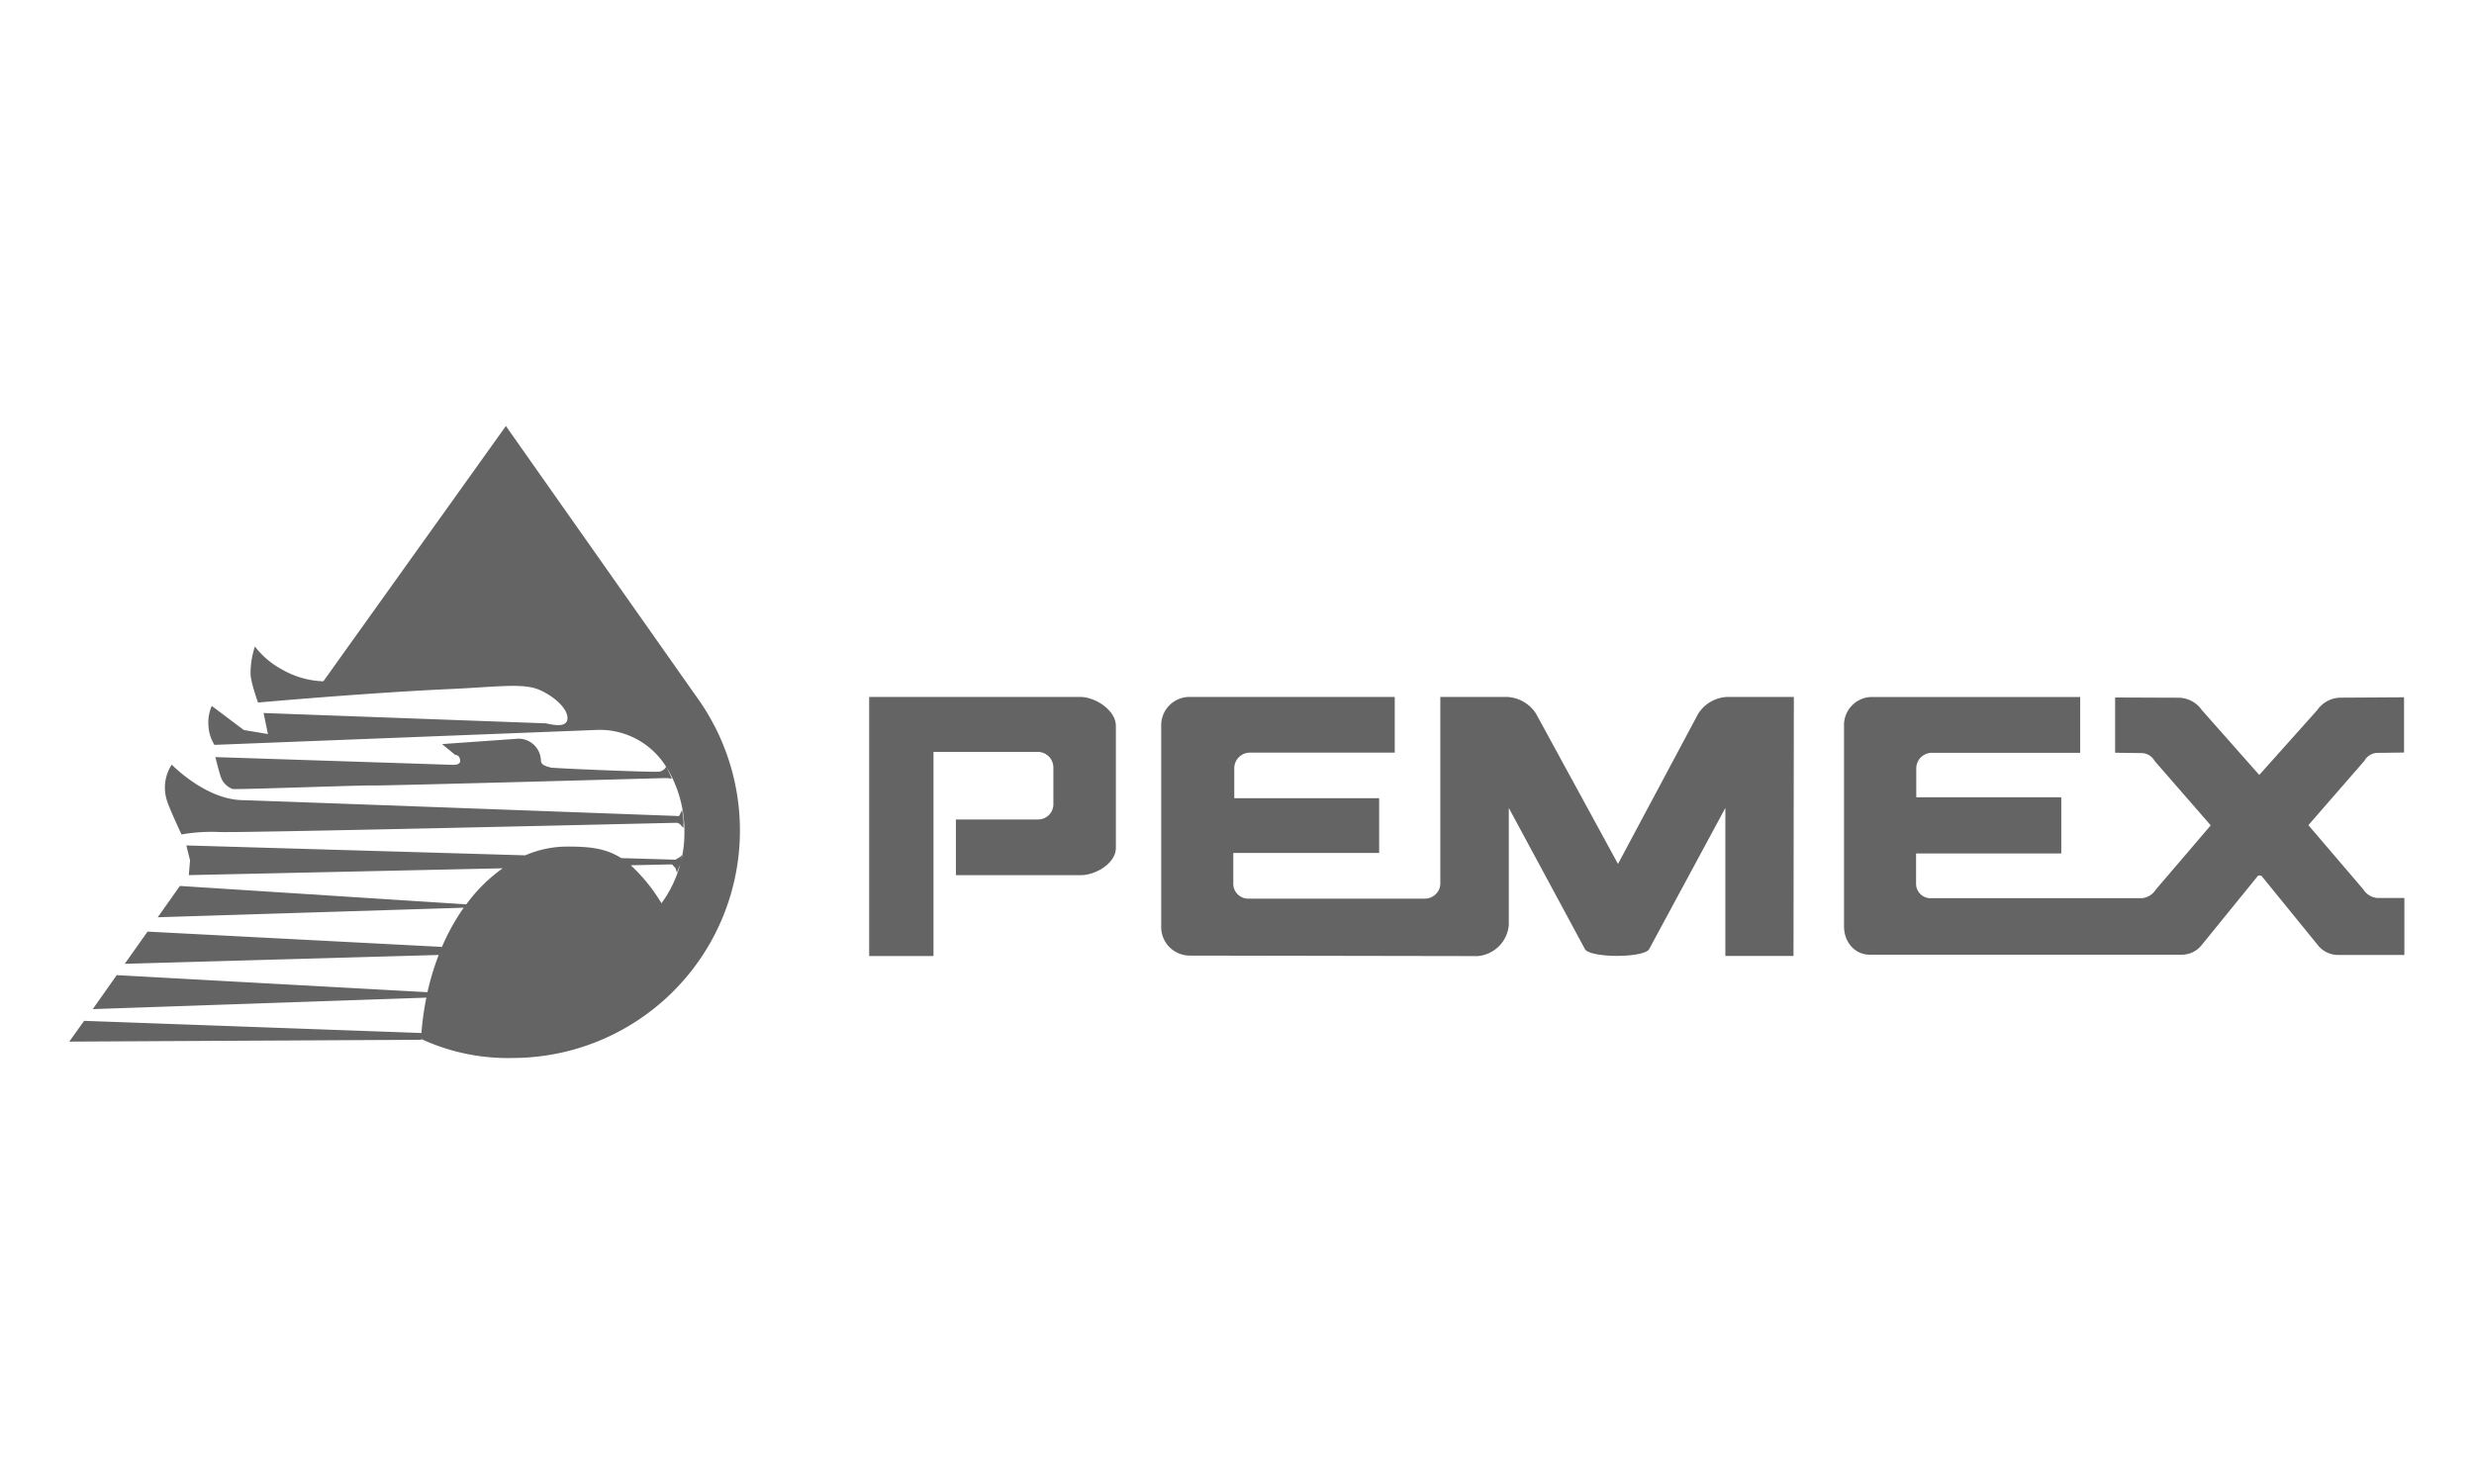 <svg id="Layer_1" data-name="Layer 1" xmlns="http://www.w3.org/2000/svg" viewBox="0 0 500 300"><defs><style>.cls-1{fill:#646464;fill-rule:evenodd;}</style></defs><path class="cls-1" d="M102.24,86.12,65.35,137.73h0a17.82,17.82,0,0,1-8.37-2.4,17.17,17.17,0,0,1-5.46-4.63,17,17,0,0,0-.88,5.52c0,1.62,1.51,5.8,1.51,5.8s22.4-2,39.12-2.74c9.15-.42,14.44-1.25,17.75.18,3.06,1.34,5.67,3.8,5.67,5.69s-2.38,1.53-4.32,1.08l-57.1-2.09.88,4.25-4.87-.81-6.48-4.87a8.26,8.26,0,0,0-.67,4,8,8,0,0,0,1.21,3.87l76.78-3a15.81,15.81,0,0,1,14.5,7.42,1.91,1.91,0,0,1-1.41,1c-1,.16-21.63-.68-22-.85s-1.89-.33-1.89-1.42a4.53,4.53,0,0,0-4.57-4.4l-15.4,1.09L92,152.61c.66,0,1,.57,1,1.22s-.76.79-1.41.79l-48.07-1.57s.78,3.07,1.1,4A4,4,0,0,0,47,159.5c1,.15,26.24-.79,28.28-.71s59.24-1.5,59.24-1.5a4.08,4.08,0,0,1,1.17.15c.27.14-.75-1.83-1-2.37a24.94,24.94,0,0,1,3.63,13.48,23.29,23.29,0,0,1-.63,5.3c.09-.5.14-1,.14-1l-.39.39-.94.55-10.94-.32c-3.25-2.05-6.58-2.33-10.92-2.33a21.49,21.49,0,0,0-8.49,1.77l-68.49-2,.75,3-.25,3,63.43-1.38a32.33,32.33,0,0,0-7.35,7.29L36.36,179.1l-4.48,6.33,61.84-1.93a43.71,43.71,0,0,0-4.4,7.92l-59.5-3.09-4.61,6.51h0l63.45-1.79a53.19,53.19,0,0,0-2.27,7.53l-62.8-3.45L18.75,204l67.42-2.32a58.62,58.62,0,0,0-1,7.15L17,206.37l-3,4.2,71.13-.37,0-.16a41.65,41.65,0,0,0,18.47,3.84,46,46,0,0,0,37.47-72.6Zm31.44,96.48a34.52,34.52,0,0,0-6.2-7.68l8.33-.18h0l.69.72.32.95s.39-1.1.63-1.58A24,24,0,0,1,133.68,182.6Z"/><path class="cls-1" d="M36.69,168.69a34.35,34.35,0,0,1,7.41-.5c3.17.23,79.95-1.57,92.72-1.86h0s.56.16.71.4a4,4,0,0,0,.63.63,5.58,5.58,0,0,1,0-1.18,18.27,18.27,0,0,0-.32-2.44s-.31.63-.46,1-.64.21-.64.21c-12.28-.44-81.19-3-87.94-3.2-7.42-.25-14.09-7.18-14.09-7.18a8.52,8.52,0,0,0-1,7.18C34.21,163.44,36.69,168.69,36.69,168.69Z"/><path class="cls-1" d="M218.3,140.89H175.66v52.37h13V152h21.16a3.17,3.17,0,0,1,3.07,3.15v7.45a3.08,3.08,0,0,1-3.06,3.06H193.19v11.26H218.4c3.11,0,7.12-2.43,7.12-5.54h0l0-24.6C225.55,143.62,221.41,140.89,218.3,140.89Z"/><path class="cls-1" d="M485.93,181.54h-5.42a3.72,3.72,0,0,1-2.87-1.73l-11.11-13,11.31-13a3.1,3.1,0,0,1,2.67-1.61l5.35-.07,0-11.17-13,.08a5.83,5.83,0,0,0-4.53,2.5l-11.73,13.12L445,143.55a5.82,5.82,0,0,0-4.54-2.5L427.47,141l0,11.17,5.35.07a3.07,3.07,0,0,1,2.65,1.61l11.32,13-11.11,13a3.71,3.71,0,0,1-2.86,1.73l-42.49,0a2.94,2.94,0,0,1-3.09-2.87v-6.18h29.35V161.17H387.28v-5.78a3.16,3.16,0,0,1,3-3.2h30.13V140.9H378.19a5.68,5.68,0,0,0-5.51,5.8v40.58c0,3.12,2.14,5.72,5.24,5.72h62.81A5.16,5.16,0,0,0,445,191L456.38,177H457L468.39,191a5.2,5.2,0,0,0,4.24,2.05h13.3V181.54Z"/><path class="cls-1" d="M343.19,144.32,327,174.65l-16.54-30.33a7.34,7.34,0,0,0-5.92-3.43H291.09v37.87a3.12,3.12,0,0,1-3.26,2.9H252.41a3,3,0,0,1-3.16-2.91v-6.33h29.48V161.36H249.45V155.3a3.16,3.16,0,0,1,3.07-3.15h29.36V140.89H240.31a5.72,5.72,0,0,0-5.63,5.73v40.89a5.78,5.78,0,0,0,5.77,5.67l58.15.1a6.87,6.87,0,0,0,6.33-6.29V163.33l15.43,28.61c1.32,1.73,11.58,1.73,12.9,0l15.44-28.61v29.92h13.77l.07-52.36H349.1A7.32,7.32,0,0,0,343.19,144.32Z"/></svg>